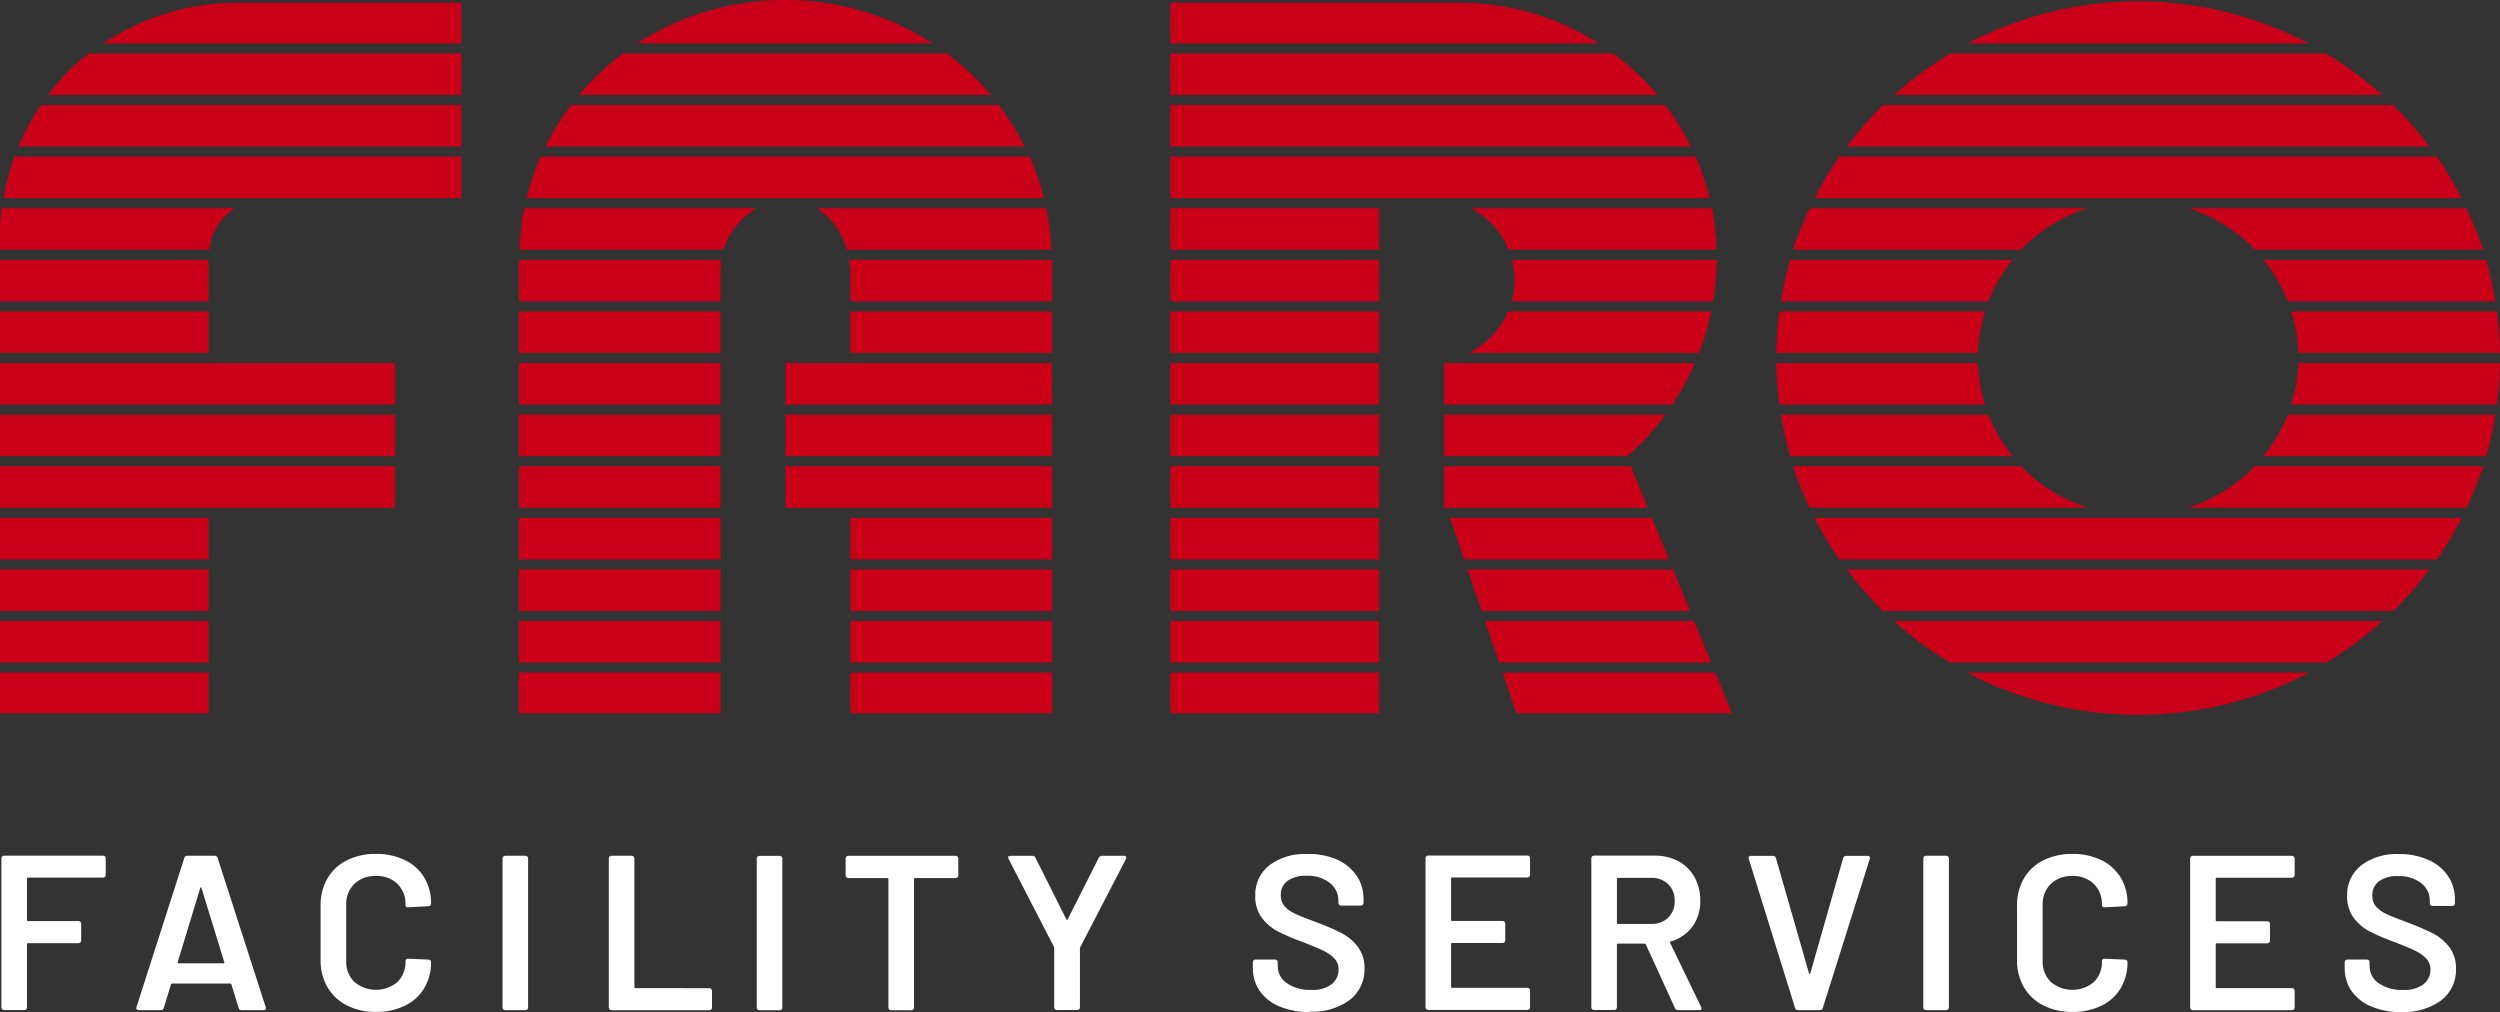 <?xml version="1.0" encoding="utf-8"?>
<!-- Generator: Adobe Illustrator 25.2.1, SVG Export Plug-In . SVG Version: 6.00 Build 0)  -->
<svg version="1.1" id="Ebene_1" xmlns="http://www.w3.org/2000/svg" xmlns:xlink="http://www.w3.org/1999/xlink" x="0px" y="0px"
	 viewBox="0 0 119.044 48.189" style="enable-background:new 0 0 119.044 48.189;" xml:space="preserve">
<rect x="0" y="0" width="119.044" height="48.189" fill="#333333" stroke="none"/>
<style type="text/css">
	.st0{fill:#CA0019;}
	.st1{fill:#FFFFFF;}
</style>
<g>
	<path class="st0" d="M93.675,32.031c5.092,2.679,11.177,2.679,16.269,0H93.675z M89.645,29.092h24.329
		c0.617-0.615,1.188-1.275,1.706-1.975H87.943c0.518,0.701,1.089,1.361,1.707,1.975 M115.679,6.979
		c-0.518-0.701-1.089-1.361-1.708-1.975H89.653c-0.619,0.614-1.191,1.274-1.709,1.975H115.679z M92.868,2.547
		c-0.952,0.571-1.847,1.233-2.672,1.975h23.236c-0.825-0.742-1.719-1.404-2.671-1.975H92.868z M117.215,9.436
		c-0.345-0.684-0.736-1.344-1.17-1.975H87.578c-0.434,0.631-0.825,1.291-1.17,1.975H117.215z M99.434,24.178
		c-1.211-0.384-2.308-1.062-3.191-1.975H85.374c0.223,0.674,0.488,1.334,0.794,1.975L99.434,24.178z M84.804,19.746
		c0.106,0.667,0.252,1.326,0.438,1.975h10.601c-0.488-0.594-0.881-1.261-1.165-1.975H84.804z M84.579,17.289
		c0.011,0.661,0.061,1.32,0.15,1.975h9.8c-0.207-0.639-0.326-1.304-0.352-1.975H84.579z M84.731,14.832
		c-0.089,0.655-0.14,1.314-0.152,1.975h9.6c0.026-0.671,0.143-1.336,0.349-1.975H84.731z M85.243,12.375
		c-0.186,0.649-0.333,1.308-0.439,1.975h9.873c0.282-0.714,0.673-1.38,1.158-1.975H85.243z M86.175,9.918
		c-0.308,0.641-0.575,1.3-0.8,1.975h10.859c0.871-0.907,1.952-1.586,3.147-1.975H86.175z M118.243,11.893
		c-0.224-0.675-0.491-1.334-0.8-1.975h-13.207c1.195,0.389,2.276,1.068,3.147,1.975H118.243z M118.82,14.35
		c-0.107-0.666-0.254-1.326-0.439-1.975h-10.594c0.485,0.595,0.876,1.261,1.159,1.975H118.82z M119.046,16.807
		c-0.012-0.661-0.063-1.32-0.152-1.975h-9.793c0.205,0.639,0.322,1.304,0.348,1.975H119.046z M118.896,19.264
		c0.089-0.655,0.139-1.314,0.15-1.975h-9.6c-0.026,0.671-0.145,1.336-0.352,1.975H118.896z M118.383,21.721
		c0.186-0.649,0.332-1.308,0.438-1.975h-9.878c-0.284,0.715-0.678,1.381-1.166,1.975H118.383z M117.452,24.178
		c0.307-0.641,0.572-1.3,0.794-1.975h-10.875c-0.88,0.911-1.973,1.59-3.18,1.975H117.452z M116.052,26.635
		c0.433-0.631,0.823-1.291,1.167-1.975H86.404c0.344,0.684,0.735,1.344,1.168,1.975H116.052z M110.773,31.548
		c0.951-0.571,1.844-1.232,2.668-1.974H90.183c0.824,0.742,1.718,1.403,2.669,1.974H110.773z M109.935,2.065
		c-5.084-2.669-11.155-2.669-16.239,0H109.935z"/>
	<path class="st0" d="M71.552,32.031l0.658,1.933h10.26l-0.791-1.933H71.552z M68.766,21.721h8.726
		c0.679-0.588,1.289-1.25,1.819-1.975H68.766L68.766,21.721z M78.935,4.521c-0.623-0.739-1.332-1.402-2.111-1.975h-21.09v1.975
		H78.935z M80.52,6.978c-0.34-0.696-0.746-1.357-1.213-1.975H55.734v1.975H80.52z M81.407,9.435
		c-0.161-0.676-0.38-1.337-0.655-1.975H55.734v1.975H81.407z M55.734,29.091h9.933v-1.976h-9.933V29.091z M65.667,29.573h-9.933
		v1.975h9.933V29.573z M55.734,26.634h9.933v-1.975h-9.933V26.634z M55.734,24.177h9.937v-1.975h-9.937V24.177z M55.734,21.72h9.937
		v-1.975h-9.937V21.72z M55.734,19.263h9.937v-1.975h-9.937V19.263z M55.734,16.806h9.937v-1.975h-9.937V16.806z M55.734,14.349
		h9.937v-1.974h-9.937V14.349z M55.734,11.892h9.937V9.915h-9.937V11.892z M81.74,11.892c-0.018-0.663-0.09-1.324-0.215-1.975
		H70.043c0.812,0.428,1.449,1.127,1.8,1.975H81.74z M81.573,14.349c0.114-0.652,0.175-1.313,0.184-1.975h-9.772
		c0.189,0.645,0.185,1.332-0.011,1.975H81.573z M80.904,16.806c0.25-0.641,0.447-1.302,0.588-1.975h-9.678
		c-0.369,0.862-1.035,1.563-1.877,1.975H80.904z M79.635,19.263c0.417-0.625,0.778-1.286,1.077-1.975H68.766v1.975H79.635z
		 M78.463,24.177l-0.808-1.975h-8.889v1.975H78.463z M79.469,26.634l-0.808-1.975h-9.618l0.672,1.975H79.469z M80.475,29.091
		l-0.808-1.975h-9.789l0.673,1.975H80.475z M81.482,31.547l-0.809-1.974h-9.958l0.672,1.974H81.482z M55.734,33.963h9.933V32.03
		h-9.933V33.963z M76.125,2.063c-1.93-1.234-4.168-1.903-6.459-1.931l0,0H55.734v1.935L76.125,2.063z"/>
	<path class="st0" d="M0,33.964h9.933v-1.933H0V33.964z M0,11.893h9.964c0.09-0.806,0.535-1.53,1.214-1.975H0.072
		C0.029,10.24,0.005,10.564,0,10.889L0,11.893z M21.966,2.547H4.243c-0.112,0.089-0.241,0.156-0.35,0.249l-0.09,0.075
		C3.242,3.369,2.731,3.922,2.279,4.522h19.689L21.966,2.547z M21.966,6.979V5.004H1.957c-0.424,0.62-0.784,1.282-1.073,1.975H21.966
		z M21.966,9.436V7.461H0.679C0.448,8.102,0.278,8.763,0.171,9.436H21.966z M9.933,12.375H0v1.975h9.933V12.375z M9.933,14.832H0
		v1.975h9.933V14.832z M18.812,17.289H0v1.975h18.812V17.289z M18.812,19.746H0v1.975h18.812V19.746z M18.812,22.203H0v1.975h18.812
		V22.203z M9.933,24.66H0v1.975h9.933V24.66z M9.933,27.117H0v1.975h9.933V27.117z M9.933,29.574H0v1.975h9.933V29.574z
		 M21.966,2.065V0.13H11.307C9.034,0.125,6.811,0.798,4.923,2.065H21.966z"/>
	<path class="st0" d="M40.497,33.964h9.6v-1.933h-9.6V33.964z M47.197,4.522c-0.625-0.737-1.332-1.399-2.108-1.975h-15.42
		c-0.774,0.575-1.479,1.238-2.1,1.975H47.197z M48.797,6.979c-0.347-0.695-0.758-1.357-1.229-1.975H27.191
		c-0.468,0.618-0.877,1.279-1.219,1.975H48.797z M49.71,9.436c-0.167-0.676-0.392-1.337-0.672-1.975h-23.3
		c-0.277,0.638-0.498,1.299-0.66,1.975H49.71z M24.71,29.092h9.6v-1.977h-9.6V29.092z M34.31,29.574h-9.6v1.975h9.6V29.574z
		 M24.71,26.635h9.6V24.66h-9.6V26.635z M24.71,24.178h9.6v-1.975h-9.6V24.178z M24.71,21.721h9.6v-1.975h-9.6V21.721z
		 M24.71,19.264h9.6v-1.975h-9.6V19.264z M24.71,16.807h9.6v-1.975h-9.6V16.807z M24.71,12.375v1.975h9.6v-1.519l0.007-0.327
		c0-0.043,0.017-0.086,0.021-0.129H24.71z M24.964,9.918c-0.13,0.651-0.207,1.312-0.23,1.975h9.7
		c0.282-0.823,0.842-1.521,1.584-1.975H24.964z M50.064,11.893c-0.028-0.664-0.108-1.324-0.241-1.975h-10.9
		c0.688,0.468,1.184,1.17,1.394,1.975H50.064z M50.094,14.35v-1.975h-9.663c0.027,0.151,0.045,0.303,0.054,0.456l0.007-0.327v1.846
		L50.094,14.35z M50.094,14.832h-9.6v1.975h9.6V14.832z M50.094,17.289H37.405v1.975h12.694L50.094,17.289z M50.094,19.746H37.405
		v1.975h12.694L50.094,19.746z M50.094,22.203H37.405v1.975h12.694L50.094,22.203z M50.094,24.66h-9.6v1.975h9.6V24.66z
		 M50.094,27.117h-9.6v1.975h9.6V27.117z M50.094,29.574h-9.6v1.975h9.6V29.574z M24.706,33.964h9.6v-1.933h-9.6V33.964z
		 M44.406,2.064c-2.086-1.353-4.52-2.071-7.006-2.065c-2.504-0.009-4.957,0.708-7.062,2.065H44.406z"/>
	<path class="st1" d="M114.343,48.189c0.68,0.038,1.353-0.159,1.906-0.557c0.46-0.359,0.72-0.917,0.7-1.5
		c0.013-0.371-0.1-0.736-0.32-1.035c-0.205-0.269-0.467-0.49-0.767-0.646c-0.388-0.193-0.785-0.365-1.192-0.515
		c-0.467-0.168-0.813-0.306-1.039-0.415c-0.19-0.085-0.36-0.208-0.5-0.362c-0.116-0.146-0.176-0.329-0.168-0.515
		c-0.013-0.267,0.107-0.522,0.32-0.683c0.266-0.176,0.582-0.261,0.9-0.242c0.402-0.024,0.798,0.098,1.118,0.342
		c0.255,0.201,0.403,0.51,0.4,0.835v0.115c-0.001,0.07,0.055,0.126,0.125,0.127c0,0,0.001,0,0.001,0h0.945
		c0.034,0,0.066-0.013,0.09-0.037c0.024-0.024,0.037-0.056,0.036-0.09v-0.178c0.007-0.402-0.11-0.797-0.336-1.13
		c-0.237-0.336-0.562-0.599-0.939-0.762c-0.439-0.189-0.914-0.282-1.392-0.273c-0.642-0.033-1.276,0.157-1.795,0.536
		c-0.445,0.351-0.695,0.894-0.672,1.461c-0.013,0.37,0.096,0.734,0.31,1.035c0.204,0.275,0.467,0.499,0.771,0.656
		c0.391,0.197,0.795,0.369,1.208,0.515c0.441,0.168,0.772,0.308,0.992,0.421c0.192,0.091,0.365,0.217,0.509,0.373
		c0.12,0.138,0.184,0.317,0.179,0.5c0.005,0.271-0.115,0.53-0.326,0.7c-0.28,0.201-0.622,0.298-0.966,0.273
		c-0.416,0.023-0.829-0.089-1.176-0.32c-0.267-0.179-0.428-0.478-0.43-0.8v-0.2c0-0.07-0.056-0.126-0.126-0.126l0,0h-0.935
		c-0.034-0.001-0.066,0.013-0.089,0.037c-0.024,0.023-0.037,0.056-0.037,0.089v0.263c-0.009,0.397,0.107,0.786,0.331,1.114
		c0.238,0.329,0.564,0.583,0.94,0.735c0.453,0.184,0.939,0.274,1.428,0.263 M109.266,41.678v-0.8
		c0.001-0.034-0.013-0.066-0.037-0.089c-0.023-0.024-0.056-0.037-0.089-0.037h-4.725c-0.033,0-0.066,0.013-0.089,0.037
		c-0.024,0.023-0.038,0.055-0.037,0.089v7.1c-0.001,0.034,0.013,0.066,0.037,0.089c0.023,0.024,0.055,0.038,0.089,0.037h4.725
		c0.034,0.001,0.066-0.013,0.089-0.037c0.024-0.023,0.038-0.055,0.037-0.089v-0.8c0-0.07-0.056-0.126-0.126-0.126h0h-3.581
		c-0.025,0.004-0.048-0.014-0.052-0.039c-0.001-0.005-0.001-0.009,0-0.014v-2.028c-0.004-0.025,0.014-0.048,0.039-0.052
		c0.004-0.001,0.009-0.001,0.013,0h2.405c0.07,0,0.126-0.056,0.126-0.126v0v-0.8c0.001-0.034-0.013-0.066-0.037-0.089
		c-0.023-0.024-0.055-0.038-0.089-0.037h-2.405c-0.025,0.004-0.048-0.014-0.052-0.039c-0.001-0.004-0.001-0.009,0-0.013V41.85
		c-0.004-0.025,0.013-0.049,0.038-0.053c0.005-0.001,0.009-0.001,0.014,0h3.581c0.07,0,0.126-0.056,0.126-0.126v0 M98.682,48.186
		c0.475,0.009,0.946-0.091,1.376-0.294c0.383-0.182,0.705-0.473,0.924-0.836c0.221-0.381,0.334-0.815,0.325-1.255
		c0-0.029-0.014-0.056-0.037-0.074c-0.025-0.021-0.056-0.033-0.089-0.032l-0.966-0.042c-0.084,0-0.126,0.039-0.126,0.116
		c0.017,0.37-0.122,0.73-0.383,0.993c-0.594,0.499-1.461,0.497-2.053-0.005c-0.262-0.26-0.403-0.619-0.388-0.988V43.09
		c-0.017-0.373,0.124-0.736,0.388-1c0.278-0.259,0.649-0.396,1.029-0.378c0.378-0.018,0.748,0.119,1.024,0.378
		c0.261,0.266,0.4,0.628,0.383,1c0,0.077,0.042,0.115,0.126,0.115l0.966-0.052c0.033,0,0.066-0.013,0.089-0.037
		c0.024-0.023,0.038-0.056,0.037-0.09c0.009-0.435-0.104-0.864-0.325-1.239c-0.221-0.361-0.542-0.65-0.924-0.831
		c-0.43-0.203-0.901-0.303-1.376-0.294c-0.48-0.01-0.955,0.095-1.386,0.305c-0.386,0.191-0.707,0.49-0.924,0.862
		c-0.223,0.394-0.335,0.84-0.325,1.292v2.594c-0.01,0.452,0.102,0.899,0.325,1.293c0.218,0.372,0.539,0.673,0.924,0.867
		C97.726,48.089,98.201,48.195,98.682,48.186 M91.71,48.101h0.966c0.034,0.001,0.066-0.013,0.089-0.037
		c0.024-0.023,0.038-0.055,0.037-0.089v-7.1c0.001-0.034-0.013-0.066-0.037-0.089c-0.023-0.024-0.056-0.037-0.089-0.037H91.71
		c-0.033,0-0.066,0.013-0.089,0.037c-0.024,0.023-0.038,0.055-0.037,0.089v7.1c-0.001,0.034,0.013,0.066,0.037,0.089
		C91.644,48.088,91.676,48.102,91.71,48.101 M85.61,48.101h1.05c0.064,0.004,0.121-0.038,0.136-0.1l2.237-7.1
		c0.026-0.049,0.008-0.109-0.04-0.136c-0.018-0.01-0.039-0.014-0.06-0.011h-1.019c-0.068-0.006-0.131,0.038-0.147,0.105
		l-1.564,5.485c-0.007,0.021-0.018,0.032-0.032,0.032s-0.024-0.011-0.031-0.032l-1.575-5.485c-0.016-0.067-0.079-0.111-0.147-0.105
		h-1.04c-0.077,0-0.115,0.035-0.115,0.105l0.01,0.042l2.205,7.1c0.015,0.062,0.073,0.104,0.137,0.1 M77.047,41.801h1.575
		c0.301-0.014,0.594,0.094,0.814,0.3c0.21,0.212,0.322,0.502,0.309,0.8c0.013,0.296-0.099,0.585-0.309,0.794
		c-0.22,0.205-0.513,0.313-0.814,0.3h-1.575c-0.025,0.004-0.049-0.013-0.053-0.038c-0.001-0.005-0.001-0.009,0-0.014v-2.091
		c-0.004-0.026,0.014-0.049,0.04-0.053c0.004-0.001,0.009-0.001,0.013,0 M79.903,48.099h1.008c0.077,0,0.115-0.028,0.115-0.084
		c-0.003-0.022-0.01-0.044-0.021-0.063l-1.48-3.058c-0.007-0.013-0.007-0.029,0-0.042c0.005-0.013,0.017-0.021,0.031-0.021
		c0.414-0.115,0.778-0.364,1.035-0.709c0.254-0.361,0.385-0.794,0.372-1.235c0.007-0.39-0.087-0.776-0.273-1.119
		c-0.177-0.321-0.443-0.584-0.766-0.757c-0.349-0.183-0.739-0.275-1.134-0.268h-2.888c-0.07,0-0.126,0.056-0.126,0.126v0v7.1
		c0,0.033,0.013,0.066,0.037,0.089c0.023,0.024,0.055,0.038,0.089,0.037h0.966c0.069,0.001,0.125-0.055,0.126-0.124
		c0-0.001,0-0.001,0-0.002v-2.985c-0.004-0.025,0.014-0.048,0.039-0.052c0.005-0.001,0.009-0.001,0.014,0h1.26
		c0.028,0,0.053,0.016,0.063,0.042L79.756,48c0.023,0.06,0.083,0.098,0.147,0.095 M72.857,41.664v-0.8
		c0.001-0.033-0.012-0.065-0.036-0.089c-0.024-0.024-0.056-0.037-0.09-0.037h-4.725c-0.07,0-0.126,0.056-0.126,0.126v0v7.1
		c0,0.033,0.013,0.066,0.037,0.089c0.023,0.024,0.055,0.038,0.089,0.037h4.725c0.069,0.001,0.125-0.055,0.126-0.124
		c0-0.001,0-0.001,0-0.002v-0.8c0.001-0.069-0.055-0.125-0.124-0.126c-0.001,0-0.001,0-0.002,0h-3.58
		c-0.026,0.004-0.049-0.014-0.053-0.04c-0.001-0.004-0.001-0.009,0-0.013v-2.028c-0.004-0.025,0.014-0.048,0.039-0.052
		c0.005-0.001,0.009-0.001,0.014,0h2.4c0.069,0.001,0.125-0.055,0.126-0.124c0-0.001,0-0.001,0-0.002v-0.8
		c0.001-0.069-0.055-0.125-0.124-0.126c-0.001,0-0.001,0-0.002,0h-2.4c-0.025,0.004-0.049-0.013-0.053-0.038
		c-0.001-0.005-0.001-0.009,0-0.014v-1.965c-0.004-0.026,0.014-0.049,0.04-0.053c0.004-0.001,0.009-0.001,0.013,0h3.58
		c0.069,0.001,0.125-0.055,0.126-0.124c0-0.001,0-0.001,0-0.002 M62.368,48.172c0.68,0.038,1.353-0.159,1.906-0.557
		c0.46-0.359,0.72-0.917,0.7-1.5c0.013-0.371-0.1-0.736-0.32-1.035c-0.205-0.269-0.467-0.49-0.767-0.646
		c-0.387-0.194-0.785-0.365-1.191-0.515c-0.467-0.168-0.813-0.306-1.04-0.415c-0.19-0.085-0.36-0.208-0.5-0.362
		c-0.116-0.146-0.176-0.329-0.168-0.515c-0.013-0.267,0.107-0.522,0.32-0.683c0.266-0.176,0.582-0.261,0.9-0.242
		c0.402-0.024,0.798,0.098,1.118,0.342c0.257,0.201,0.407,0.509,0.405,0.835v0.115c-0.001,0.069,0.054,0.126,0.123,0.127
		c0.001,0,0.002,0,0.003,0h0.945c0.07,0,0.126-0.056,0.126-0.126c0,0,0-0.001,0-0.001v-0.178c0.007-0.402-0.11-0.797-0.336-1.13
		c-0.238-0.335-0.563-0.599-0.94-0.762c-0.445-0.187-0.926-0.275-1.408-0.259c-0.644-0.034-1.28,0.155-1.8,0.536
		c-0.445,0.351-0.695,0.894-0.672,1.461c-0.013,0.37,0.096,0.734,0.31,1.035c0.204,0.275,0.468,0.499,0.772,0.656
		c0.391,0.197,0.794,0.369,1.207,0.515c0.441,0.168,0.772,0.308,0.992,0.421c0.192,0.091,0.365,0.217,0.51,0.373
		c0.12,0.139,0.183,0.317,0.178,0.5c0.005,0.271-0.115,0.529-0.325,0.7c-0.28,0.201-0.622,0.298-0.966,0.273
		c-0.416,0.023-0.829-0.089-1.176-0.32c-0.268-0.178-0.43-0.478-0.431-0.8v-0.2c0-0.07-0.056-0.126-0.126-0.126h0h-0.934
		c-0.069-0.001-0.125,0.055-0.126,0.124c0,0.001,0,0.001,0,0.002v0.263c-0.009,0.397,0.106,0.786,0.33,1.114
		c0.238,0.329,0.564,0.583,0.94,0.735c0.453,0.184,0.939,0.274,1.428,0.263 M50.332,48.095h0.966
		c0.034,0.001,0.066-0.013,0.089-0.037c0.024-0.023,0.037-0.056,0.037-0.089v-2.816c0.003-0.022,0.01-0.044,0.021-0.063l2.173-4.193
		c0.02-0.032,0.02-0.073,0-0.105c-0.023-0.031-0.061-0.047-0.1-0.042h-1.05c-0.063,0-0.121,0.037-0.147,0.095l-1.481,2.932
		c-0.021,0.028-0.042,0.028-0.063,0l-1.47-2.932c-0.023-0.06-0.083-0.098-0.147-0.095h-1.039c-0.077,0-0.116,0.028-0.116,0.084
		c0.002,0.022,0.01,0.044,0.021,0.063l2.163,4.193c0.008,0.02,0.012,0.041,0.011,0.063v2.816c-0.001,0.069,0.055,0.125,0.124,0.126
		c0.001,0,0.001,0,0.002,0 M45.506,40.75h-5.113c-0.034,0-0.066,0.013-0.09,0.037c-0.024,0.024-0.037,0.056-0.036,0.089v0.809
		c-0.001,0.034,0.012,0.066,0.036,0.09c0.024,0.024,0.056,0.037,0.09,0.037h1.858c0.025-0.004,0.049,0.013,0.053,0.038
		c0.001,0.005,0.001,0.009,0,0.014v6.116c-0.001,0.069,0.055,0.125,0.124,0.126c0.001,0,0.001,0,0.002,0h0.966
		c0.034,0.001,0.066-0.013,0.089-0.037c0.024-0.023,0.037-0.056,0.037-0.089v-6.116c-0.004-0.025,0.014-0.048,0.039-0.052
		c0.004-0.001,0.009-0.001,0.013,0h1.932c0.033,0,0.066-0.013,0.089-0.037c0.024-0.023,0.038-0.056,0.037-0.09v-0.809
		c0.001-0.034-0.013-0.066-0.037-0.089C45.572,40.763,45.54,40.75,45.506,40.75 M36.161,48.106h0.966
		c0.069,0.001,0.125-0.055,0.126-0.124c0-0.001,0-0.001,0-0.002v-7.1c0.001-0.033-0.012-0.065-0.036-0.089
		c-0.024-0.024-0.056-0.037-0.09-0.037h-0.966c-0.033,0-0.066,0.013-0.089,0.037c-0.024,0.023-0.038,0.055-0.037,0.089v7.1
		c-0.001,0.034,0.013,0.066,0.037,0.089C36.096,48.093,36.128,48.107,36.161,48.106 M29.116,48.106h4.662
		c0.034,0.001,0.066-0.013,0.089-0.037c0.024-0.023,0.037-0.056,0.037-0.089v-0.8c0-0.033-0.013-0.066-0.037-0.089
		c-0.023-0.024-0.055-0.038-0.089-0.037H30.26c-0.025,0.004-0.048-0.014-0.052-0.039c-0.001-0.005-0.001-0.009,0-0.014v-6.126
		c0-0.07-0.056-0.126-0.126-0.126h0h-0.966c-0.033,0-0.066,0.013-0.089,0.037c-0.024,0.023-0.038,0.055-0.037,0.089v7.1
		c-0.001,0.034,0.013,0.066,0.037,0.089c0.023,0.024,0.055,0.038,0.089,0.037 M24.055,48.101h0.966c0.07,0,0.126-0.056,0.126-0.126
		v0v-7.1c0.001-0.034-0.013-0.066-0.037-0.089c-0.023-0.024-0.056-0.037-0.089-0.037h-0.966c-0.033,0-0.066,0.013-0.089,0.037
		c-0.024,0.023-0.038,0.055-0.037,0.089v7.1c-0.001,0.034,0.013,0.066,0.037,0.089C23.989,48.088,24.022,48.102,24.055,48.101
		 M17.902,48.185c0.475,0.009,0.945-0.091,1.375-0.294c0.383-0.182,0.705-0.473,0.924-0.836c0.222-0.38,0.335-0.815,0.326-1.255
		c0-0.029-0.014-0.056-0.037-0.074c-0.025-0.021-0.056-0.033-0.089-0.032l-0.966-0.042c-0.084,0-0.126,0.039-0.126,0.116
		c0.017,0.37-0.122,0.73-0.383,0.993c-0.594,0.499-1.461,0.497-2.053-0.005c-0.262-0.26-0.404-0.619-0.389-0.988v-2.679
		c-0.016-0.373,0.125-0.736,0.389-1c0.278-0.259,0.649-0.396,1.029-0.378c0.378-0.018,0.748,0.119,1.024,0.378
		c0.261,0.266,0.4,0.628,0.383,1c0,0.077,0.042,0.115,0.126,0.115l0.966-0.052c0.033,0,0.066-0.013,0.089-0.037
		c0.024-0.023,0.038-0.056,0.037-0.09c0.009-0.435-0.104-0.864-0.326-1.239c-0.221-0.361-0.542-0.65-0.924-0.831
		c-0.43-0.203-0.9-0.303-1.375-0.294c-0.48-0.01-0.955,0.095-1.386,0.305c-0.386,0.191-0.707,0.49-0.924,0.862
		c-0.223,0.393-0.336,0.84-0.326,1.292v2.595c-0.01,0.452,0.103,0.899,0.326,1.293c0.218,0.372,0.539,0.673,0.924,0.867
		C16.947,48.089,17.422,48.195,17.902,48.185 M8.462,45.81l1.071-3.52c0.007-0.028,0.018-0.042,0.032-0.042s0.024,0.014,0.031,0.042
		l1.082,3.52c0.014,0.042,0,0.063-0.042,0.063H8.504C8.47,45.873,8.456,45.852,8.462,45.81 M11.497,48.101h1.05
		c0.077,0,0.115-0.032,0.115-0.095c0.001-0.018-0.003-0.036-0.01-0.052l-2.289-7.1c-0.013-0.064-0.072-0.109-0.137-0.105H8.914
		c-0.065-0.004-0.124,0.041-0.137,0.105l-2.278,7.1c-0.016,0.036-0.012,0.077,0.01,0.11c0.025,0.028,0.063,0.041,0.1,0.037h1.05
		c0.064,0.004,0.121-0.038,0.136-0.1l0.347-1.125c0.014-0.028,0.031-0.042,0.052-0.042h2.772c0.021,0,0.039,0.014,0.053,0.042
		l0.346,1.125c0.015,0.062,0.073,0.104,0.137,0.1 M5.034,41.67v-0.8c0.001-0.034-0.013-0.066-0.037-0.089
		c-0.023-0.024-0.056-0.037-0.089-0.037H0.194c-0.07-0.001-0.126,0.055-0.127,0.125c0,0,0,0.001,0,0.001v7.1
		c0,0.033,0.013,0.066,0.037,0.089c0.023,0.024,0.056,0.038,0.09,0.037H1.16c0.033,0,0.066-0.013,0.089-0.037
		c0.024-0.024,0.037-0.056,0.036-0.089v-3.006c-0.004-0.025,0.014-0.048,0.039-0.052c0.005-0.001,0.009-0.001,0.014,0h2.4
		c0.07,0.001,0.126-0.055,0.127-0.125c0,0,0-0.001,0-0.001v-0.8c0-0.033-0.013-0.066-0.037-0.089
		c-0.024-0.024-0.056-0.038-0.09-0.037h-2.4c-0.025,0.004-0.049-0.013-0.053-0.038c-0.001-0.005-0.001-0.009,0-0.014v-1.965
		c-0.004-0.026,0.014-0.049,0.04-0.053c0.004-0.001,0.009-0.001,0.013,0h3.57c0.07,0,0.126-0.056,0.126-0.126v0"/>
</g>
</svg>
